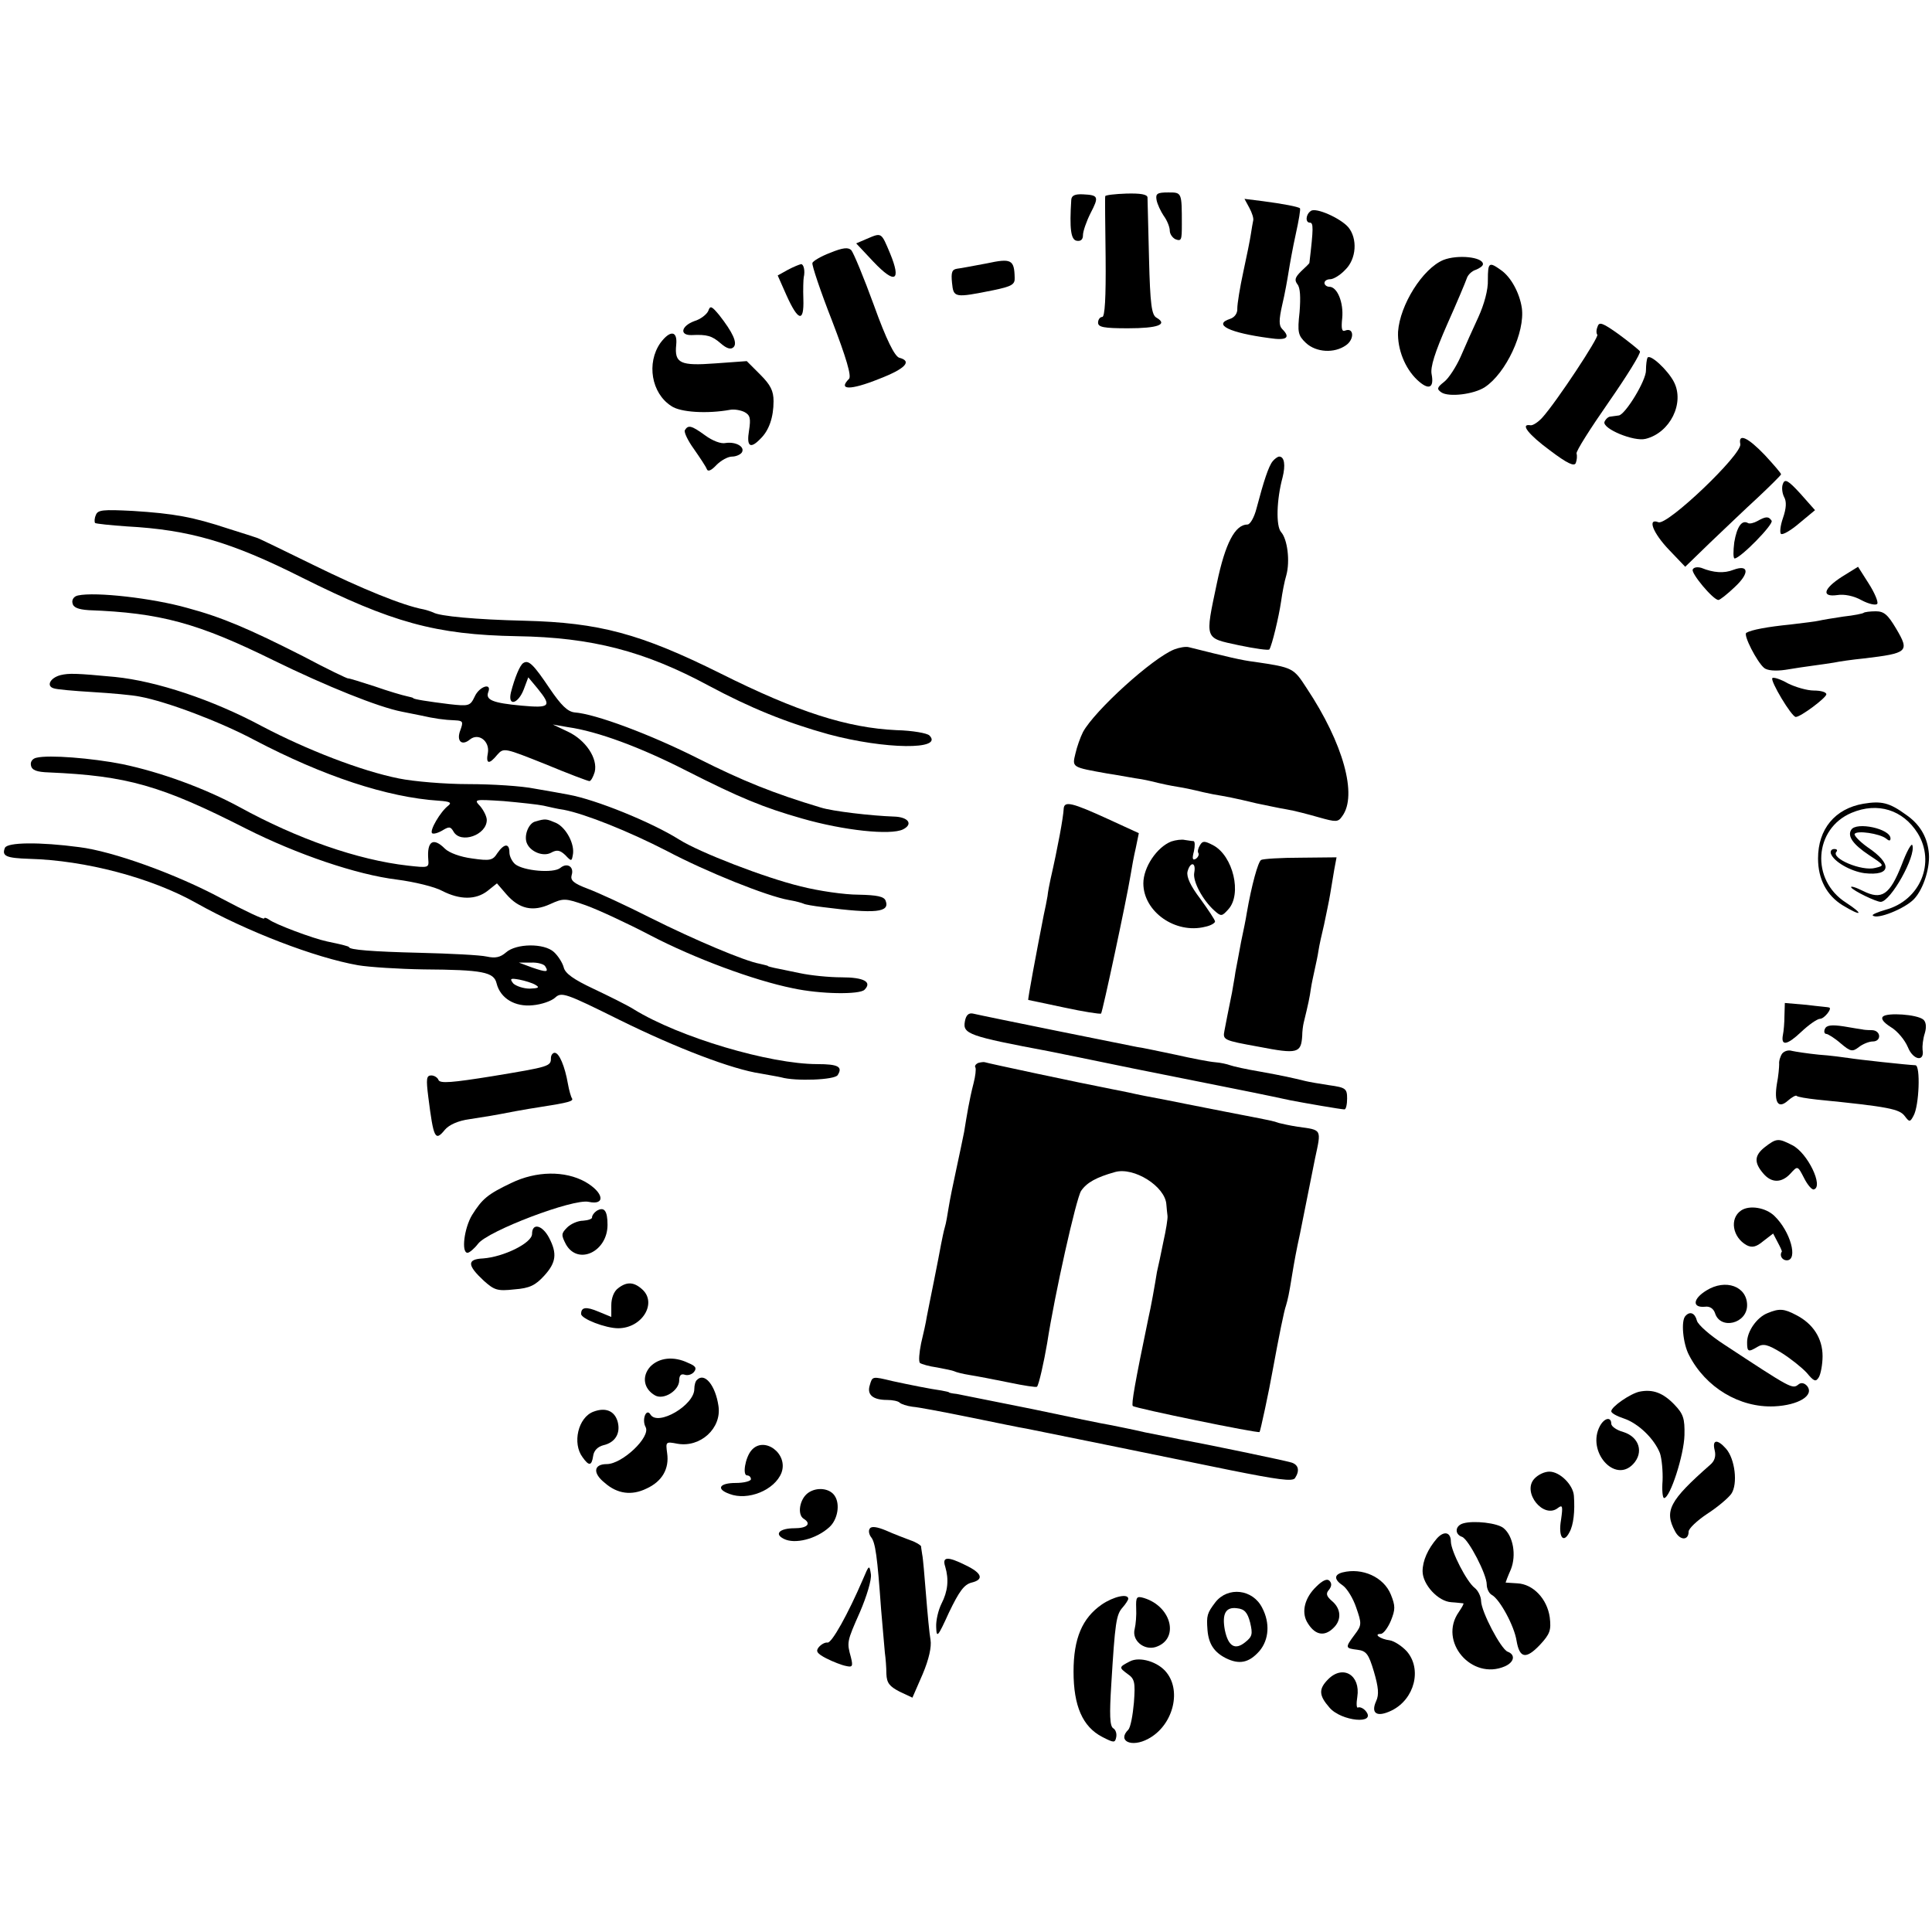<?xml version="1.0" standalone="no"?>
<!DOCTYPE svg PUBLIC "-//W3C//DTD SVG 20010904//EN"
 "http://www.w3.org/TR/2001/REC-SVG-20010904/DTD/svg10.dtd">
<svg version="1.0" xmlns="http://www.w3.org/2000/svg"
 width="512pt" height="512pt" viewBox="0 0 512 512"
 preserveAspectRatio="xMidYMid meet">
<g transform="translate(0,512) scale(0.1,-0.1)"
fill="#000000" stroke="none">
<path d="M2839 4591 c-5 -78 -1 -106 14 -109 11 -2 17 3 17 15 0 10 9 36 20
58 23 44 21 48 -20 50 -21 1 -30 -3 -31 -14z"/>
<path d="M2929 4600 c-1 -3 0 -76 1 -162 1 -108 -2 -158 -9 -158 -6 0 -11 -7
-11 -15 0 -12 15 -15 79 -15 79 0 107 10 76 28 -13 7 -17 34 -20 158 -2 82 -4
154 -4 161 -1 8 -19 11 -56 10 -30 -1 -56 -4 -56 -7z"/>
<path d="M3065 4590 c2 -11 11 -30 19 -42 9 -12 16 -30 16 -39 0 -9 7 -19 15
-23 16 -6 17 -2 17 39 0 86 0 85 -36 85 -29 0 -34 -3 -31 -20z"/>
<path d="M3311 4569 c7 -13 12 -28 10 -34 -1 -5 -4 -21 -6 -35 -2 -14 -11 -59
-20 -100 -9 -41 -16 -85 -16 -97 1 -13 -7 -24 -19 -28 -47 -15 -2 -37 104 -51
46 -7 57 1 34 24 -9 9 -9 24 0 64 7 29 14 69 17 88 3 19 11 64 19 100 8 36 13
66 11 68 -4 4 -45 12 -99 19 l-48 6 13 -24z"/>
<path d="M3474 4561 c-14 -9 -15 -31 -3 -31 10 0 10 -14 -1 -107 0 -1 -10 -11
-22 -22 -16 -16 -18 -23 -10 -34 8 -9 9 -35 6 -74 -6 -54 -4 -62 17 -82 27
-25 75 -28 106 -6 23 16 21 48 -2 39 -9 -4 -11 5 -8 33 4 41 -13 83 -34 83 -7
0 -13 5 -13 10 0 6 7 10 15 10 9 0 27 11 40 25 30 29 33 83 8 113 -21 24 -86
53 -99 43z"/>
<path d="M2297 4487 l-28 -12 46 -49 c57 -60 74 -51 44 22 -24 57 -22 56 -62
39z"/>
<path d="M2200 4450 c-24 -9 -46 -22 -47 -27 -2 -5 21 -74 52 -153 38 -99 52
-147 45 -154 -30 -30 3 -31 80 0 70 27 88 47 53 56 -12 4 -34 47 -67 139 -27
74 -54 139 -60 146 -8 8 -22 7 -56 -7z"/>
<path d="M2615 4422 c-33 -6 -68 -13 -78 -14 -14 -2 -17 -9 -14 -38 4 -39 6
-40 110 -19 48 10 57 15 56 33 -1 48 -9 52 -74 38z"/>
<path d="M3825 4431 c-55 -23 -115 -119 -120 -190 -2 -46 18 -97 51 -128 30
-28 45 -22 38 15 -4 19 9 59 41 132 26 58 49 113 52 122 3 10 14 20 24 23 10
4 19 10 19 15 0 19 -67 26 -105 11z"/>
<path d="M2088 4405 l-27 -15 23 -52 c31 -69 47 -74 45 -11 -1 26 0 53 1 58 4
17 0 35 -7 35 -5 -1 -20 -7 -35 -15z"/>
<path d="M3943 4378 c1 -26 -10 -65 -25 -98 -14 -30 -35 -77 -47 -105 -12 -27
-32 -58 -44 -67 -19 -15 -20 -19 -7 -28 20 -13 86 -5 115 14 56 37 107 146 98
210 -6 40 -29 82 -55 100 -32 23 -35 21 -35 -26z"/>
<path d="M1877 4296 c-4 -9 -20 -22 -37 -27 -35 -13 -40 -38 -7 -37 41 2 54
-2 77 -22 16 -14 27 -17 34 -10 11 11 -2 39 -38 85 -20 24 -24 26 -29 11z"/>
<path d="M4234 4255 c-4 -9 -4 -18 -1 -22 6 -5 -108 -178 -146 -220 -11 -12
-25 -21 -31 -20 -29 5 -5 -25 52 -67 45 -34 64 -43 68 -33 3 8 4 19 2 25 -2 6
37 67 85 136 48 69 86 130 83 135 -4 5 -29 25 -56 45 -42 30 -52 34 -56 21z"/>
<path d="M1750 4211 c-37 -53 -24 -133 29 -167 24 -17 96 -21 156 -10 11 2 28
-1 38 -6 15 -8 17 -17 12 -49 -7 -42 3 -50 30 -22 23 22 35 57 35 100 0 27 -8
43 -35 70 l-36 36 -83 -6 c-93 -7 -109 0 -104 49 4 38 -16 40 -42 5z"/>
<path d="M4366 4172 c-2 -4 -4 -19 -4 -33 1 -27 -55 -118 -72 -120 -6 -1 -15
-2 -22 -3 -6 0 -13 -7 -16 -14 -6 -18 78 -53 109 -45 65 16 104 95 75 151 -16
31 -63 75 -70 64z"/>
<path d="M1815 3980 c-3 -5 8 -28 24 -50 16 -23 32 -47 34 -53 3 -8 12 -4 26
11 12 12 30 22 41 22 10 0 22 5 26 11 9 15 -16 29 -43 25 -12 -3 -35 6 -54 20
-36 26 -45 29 -54 14z"/>
<path d="M4612 3943 c5 -27 -193 -216 -217 -207 -30 12 -15 -28 28 -73 l43
-45 66 64 c36 34 93 89 127 120 34 32 61 59 61 61 0 3 -19 25 -43 51 -45 47
-71 59 -65 29z"/>
<path d="M3373 3898 c-11 -13 -24 -53 -43 -125 -6 -24 -17 -43 -24 -43 -33 0
-59 -50 -81 -155 -32 -152 -34 -145 58 -165 43 -9 79 -14 81 -11 7 11 25 86
31 127 3 22 9 54 14 70 10 37 3 95 -14 114 -14 16 -12 86 4 145 8 32 5 55 -9
55 -4 0 -12 -6 -17 -12z"/>
<path d="M4725 3838 c-4 -9 -2 -25 3 -35 7 -12 6 -30 -3 -56 -7 -20 -9 -39 -5
-42 5 -3 27 10 49 29 l41 34 -39 44 c-32 35 -41 40 -46 26z"/>
<path d="M254 3755 c-4 -9 -4 -18 -2 -21 3 -2 41 -6 84 -9 166 -9 276 -41 463
-135 240 -120 355 -152 571 -156 199 -3 339 -40 508 -131 110 -59 206 -98 318
-129 149 -40 306 -42 267 -3 -6 6 -45 13 -87 14 -130 6 -262 48 -466 150 -213
106 -322 135 -520 140 -128 3 -226 12 -242 22 -5 2 -16 6 -25 8 -55 10 -165
55 -293 118 -80 39 -147 72 -150 72 -3 1 -36 12 -75 24 -94 31 -143 40 -253
47 -79 4 -93 3 -98 -11z"/>
<path d="M4657 3739 c-9 -5 -21 -8 -25 -5 -16 9 -29 -10 -36 -51 -3 -24 -3
-43 1 -43 16 1 104 91 98 100 -8 12 -15 12 -38 -1z"/>
<path d="M4486 3611 c-6 -9 54 -81 68 -81 4 0 23 15 43 34 40 37 38 61 -3 46
-25 -10 -53 -8 -85 5 -10 3 -20 2 -23 -4z"/>
<path d="M4882 3592 c-50 -32 -56 -55 -13 -49 18 3 44 -2 65 -14 19 -10 38
-14 41 -9 3 5 -7 29 -23 54 l-28 44 -42 -26z"/>
<path d="M207 3542 c-11 -2 -17 -11 -15 -20 2 -12 15 -17 43 -19 190 -7 289
-34 490 -133 141 -69 278 -124 340 -136 11 -2 34 -7 50 -10 35 -8 62 -12 92
-13 20 -1 21 -4 13 -26 -11 -28 3 -43 25 -25 23 19 53 -4 48 -35 -6 -30 3 -32
25 -5 17 19 19 18 127 -25 60 -25 113 -45 117 -45 4 0 10 11 14 24 9 36 -24
85 -71 107 l-40 19 40 -7 c78 -11 192 -53 315 -116 140 -71 203 -97 305 -126
111 -32 235 -45 268 -29 28 14 14 33 -24 34 -59 2 -163 14 -194 24 -124 37
-208 71 -325 130 -127 64 -272 118 -327 122 -19 2 -36 19 -66 63 -43 64 -56
77 -70 68 -9 -5 -23 -39 -33 -78 -9 -38 19 -31 34 8 l12 32 25 -30 c38 -47 33
-52 -43 -45 -76 7 -96 15 -88 36 10 26 -24 15 -36 -12 -12 -25 -15 -26 -68
-20 -56 7 -95 13 -95 16 0 1 -8 3 -17 5 -10 2 -48 13 -85 26 -37 12 -69 22
-70 21 -2 -1 -56 25 -120 59 -144 73 -214 103 -307 128 -92 26 -243 43 -289
33z"/>
<path d="M4939 3496 c-2 -2 -26 -7 -54 -10 -27 -4 -57 -9 -65 -11 -8 -2 -42
-6 -75 -10 -60 -6 -104 -14 -117 -22 -9 -5 28 -77 47 -93 8 -7 30 -9 57 -5 24
4 57 9 73 11 17 2 41 6 55 8 14 3 49 8 79 11 118 14 122 18 86 79 -22 37 -32
46 -54 46 -15 0 -30 -2 -32 -4z"/>
<path d="M3112 3399 c-58 -23 -211 -162 -242 -219 -7 -14 -16 -39 -20 -57 -9
-37 -10 -36 85 -53 33 -5 74 -13 90 -15 17 -3 37 -8 45 -10 8 -2 31 -7 50 -10
19 -3 42 -8 50 -10 8 -2 29 -7 45 -10 35 -6 53 -9 115 -24 25 -5 61 -13 80
-16 19 -3 57 -13 85 -21 46 -13 51 -13 62 3 41 55 3 193 -94 339 -35 54 -36
55 -138 70 -34 4 -71 13 -175 39 -8 2 -25 -1 -38 -6z"/>
<path d="M161 3331 c-28 -7 -39 -29 -19 -35 7 -3 53 -7 103 -10 50 -3 106 -8
125 -12 71 -13 212 -66 304 -115 183 -96 352 -152 489 -161 29 -2 35 -5 25
-13 -21 -16 -50 -66 -43 -73 3 -3 15 0 27 7 18 11 22 11 30 -3 19 -33 88 -9
88 31 0 9 -8 25 -17 36 -18 19 -17 19 62 14 44 -4 91 -9 105 -12 14 -3 38 -9
54 -11 57 -11 172 -57 273 -109 106 -56 266 -120 323 -130 18 -3 36 -8 40 -10
3 -2 26 -6 51 -9 140 -18 178 -14 166 17 -4 11 -22 15 -72 16 -37 0 -106 10
-153 22 -95 23 -268 90 -322 124 -73 46 -221 106 -293 119 -15 3 -55 10 -90
16 -34 7 -113 12 -175 12 -63 0 -146 7 -185 15 -100 20 -244 76 -362 138 -132
71 -281 120 -390 131 -105 10 -122 10 -144 5z"/>
<path d="M4697 3323 c-7 -6 51 -103 62 -103 13 0 81 51 81 60 0 6 -15 10 -33
10 -18 0 -49 9 -69 19 -19 11 -38 17 -41 14z"/>
<path d="M97 3112 c-11 -2 -17 -11 -15 -20 2 -13 15 -18 48 -19 206 -9 296
-34 522 -149 135 -68 293 -122 400 -135 46 -6 100 -19 120 -30 47 -24 89 -24
120 0 l25 20 25 -29 c34 -39 70 -47 116 -26 35 16 40 16 94 -3 31 -11 109 -47
172 -80 115 -60 273 -119 377 -140 74 -16 177 -17 190 -4 21 21 -2 33 -61 33
-33 0 -82 5 -110 11 -29 6 -59 12 -68 14 -9 2 -17 4 -17 5 0 1 -10 3 -22 6
-39 7 -170 62 -290 122 -65 33 -139 67 -166 77 -37 14 -46 22 -42 36 7 22 -12
34 -30 19 -18 -15 -98 -8 -120 10 -8 7 -15 21 -15 31 0 25 -14 24 -32 -2 -12
-19 -19 -21 -67 -14 -31 4 -61 15 -72 26 -31 31 -48 20 -44 -29 2 -22 0 -22
-54 -16 -133 15 -293 71 -446 155 -92 50 -210 93 -311 114 -81 16 -194 25
-227 17z"/>
<path d="M4938 2990 c-75 -13 -120 -67 -120 -145 0 -55 23 -98 65 -124 51 -31
58 -25 9 7 -94 60 -85 196 15 238 69 29 136 8 175 -54 48 -78 7 -178 -85 -203
-21 -6 -37 -13 -34 -15 11 -12 85 18 109 43 26 27 45 88 39 128 -5 40 -25 72
-60 96 -44 32 -65 37 -113 29z"/>
<path d="M2819 2978 c-1 -24 -16 -105 -35 -188 -3 -14 -7 -34 -8 -45 -2 -11
-6 -33 -10 -50 -19 -97 -43 -225 -41 -225 1 0 43 -9 95 -20 51 -11 95 -18 98
-16 4 5 67 299 78 366 3 19 9 52 14 73 l8 39 -85 39 c-90 41 -112 47 -114 27z"/>
<path d="M1419 2943 c-18 -4 -31 -37 -23 -57 9 -23 43 -37 64 -26 16 9 24 7
38 -6 16 -17 17 -17 20 0 6 28 -17 72 -44 85 -26 11 -28 12 -55 4z"/>
<path d="M4906 2921 c-11 -17 5 -39 47 -67 41 -27 42 -28 17 -34 -36 -10 -120
26 -103 43 3 4 1 7 -6 7 -7 0 -11 -5 -9 -12 7 -21 52 -47 89 -52 71 -8 75 24
8 69 -21 15 -36 31 -34 35 6 10 66 1 83 -12 8 -7 12 -7 12 0 0 26 -91 45 -104
23z"/>
<path d="M3104 2890 c-38 -15 -74 -68 -74 -111 0 -75 85 -135 164 -115 15 3
26 10 26 14 0 4 -18 31 -39 60 -26 34 -37 58 -34 72 7 27 23 26 18 -2 -5 -23
22 -73 53 -101 18 -16 20 -16 37 3 37 40 13 142 -40 170 -23 12 -28 12 -35 0
-5 -8 -7 -17 -4 -21 2 -4 -1 -11 -7 -15 -9 -5 -10 1 -5 20 3 14 3 26 -1 27 -5
0 -15 2 -23 3 -8 2 -24 0 -36 -4z"/>
<path d="M13 2873 c-9 -22 4 -27 65 -29 148 -4 323 -50 442 -117 133 -75 315
-145 429 -165 30 -5 108 -10 174 -11 156 -1 186 -7 193 -37 10 -40 49 -63 96
-58 23 2 49 11 59 20 17 16 28 12 171 -59 152 -75 299 -131 374 -142 21 -4 46
-8 54 -10 38 -11 143 -7 150 6 14 22 1 29 -54 29 -126 0 -366 71 -486 145 -19
12 -68 36 -108 55 -51 24 -74 40 -78 56 -3 12 -15 31 -26 41 -26 24 -100 23
-127 -1 -15 -13 -28 -16 -51 -11 -17 4 -97 8 -178 10 -125 3 -187 8 -187 15 0
2 -19 7 -58 15 -38 8 -139 46 -154 58 -7 5 -13 6 -13 3 0 -4 -51 20 -113 53
-121 65 -288 125 -377 136 -105 14 -191 13 -197 -2z m1432 -314 c10 -16 3 -16
-35 -3 l-35 13 32 0 c17 1 35 -4 38 -10z m-26 -49 c12 -7 8 -9 -15 -10 -17 0
-37 7 -44 14 -10 13 -7 14 16 10 15 -3 35 -9 43 -14z"/>
<path d="M5040 2829 c-32 -81 -53 -95 -103 -70 -20 10 -34 14 -31 9 6 -9 66
-38 78 -38 26 0 94 121 84 150 -2 7 -15 -16 -28 -51z"/>
<path d="M3342 2841 c-8 -5 -25 -66 -38 -141 -2 -14 -9 -48 -15 -76 -5 -28
-12 -64 -15 -80 -2 -16 -7 -40 -9 -54 -12 -58 -15 -76 -20 -101 -5 -25 -3 -26
91 -43 103 -20 112 -17 115 29 0 11 2 27 4 35 12 49 16 68 19 90 2 14 7 36 10
50 3 14 8 36 10 50 2 14 9 45 15 70 5 25 13 61 16 80 3 19 8 49 11 66 l6 32
-96 -1 c-52 0 -99 -3 -104 -6z"/>
<path d="M4729 2429 c0 -19 -2 -42 -4 -51 -6 -31 11 -28 48 7 20 19 43 35 50
35 12 0 34 29 24 30 -1 1 -28 3 -59 7 l-58 5 -1 -33z"/>
<path d="M2557 2413 c-6 -33 10 -39 223 -79 14 -3 115 -23 225 -46 110 -22
209 -42 220 -44 56 -11 135 -27 195 -40 36 -7 134 -24 143 -24 4 0 7 13 7 29
0 26 -4 29 -47 35 -27 4 -55 9 -63 11 -37 9 -59 14 -120 25 -36 6 -72 14 -80
17 -8 3 -26 7 -40 8 -14 1 -61 10 -105 20 -44 9 -89 19 -100 20 -21 4 -408 82
-437 89 -11 2 -18 -4 -21 -21z"/>
<path d="M4990 2426 c-6 -6 2 -16 21 -28 17 -10 37 -34 45 -53 14 -35 45 -40
39 -7 -1 9 1 29 6 44 5 17 3 30 -4 36 -17 14 -96 19 -107 8z"/>
<path d="M4836 2393 c-3 -7 -1 -13 4 -13 4 0 22 -11 38 -25 26 -22 31 -23 48
-10 10 8 27 15 37 15 24 0 22 30 -3 30 -11 0 -22 1 -25 2 -2 0 -25 4 -49 8
-33 5 -46 3 -50 -7z"/>
<path d="M4723 2328 c-5 -7 -9 -20 -8 -28 0 -8 -2 -32 -6 -52 -8 -49 3 -68 29
-45 10 9 21 15 23 13 2 -3 27 -7 54 -10 191 -19 219 -25 233 -44 12 -16 14
-16 23 1 15 26 19 134 5 134 -23 1 -152 15 -176 19 -14 2 -50 7 -80 9 -30 3
-62 8 -71 10 -9 3 -20 0 -26 -7z"/>
<path d="M1460 2316 c0 -22 -4 -23 -155 -48 -106 -17 -139 -20 -143 -10 -2 6
-11 12 -19 12 -13 0 -14 -9 -8 -57 14 -110 18 -119 44 -87 11 13 35 24 65 28
51 8 59 9 121 21 22 4 51 9 65 11 78 12 90 16 86 23 -3 4 -8 22 -11 39 -8 46
-23 82 -35 82 -5 0 -10 -6 -10 -14z"/>
<path d="M2592 2303 c-6 -3 -10 -8 -7 -12 2 -4 0 -23 -5 -42 -5 -19 -11 -47
-14 -64 -3 -16 -8 -46 -11 -65 -4 -19 -13 -64 -21 -100 -8 -36 -17 -81 -20
-100 -3 -19 -7 -43 -10 -52 -3 -10 -7 -30 -10 -45 -3 -16 -11 -59 -19 -98 -8
-38 -16 -81 -19 -95 -2 -14 -9 -45 -15 -70 -5 -25 -7 -48 -3 -52 4 -3 24 -9
46 -12 21 -4 41 -8 45 -10 3 -2 22 -7 41 -10 19 -3 66 -12 105 -20 38 -8 71
-13 73 -11 5 4 19 68 27 115 20 130 77 384 90 404 15 22 40 36 90 50 50 14
133 -38 136 -86 1 -10 2 -24 3 -30 1 -7 -4 -38 -11 -69 -6 -31 -14 -67 -17
-80 -2 -13 -7 -42 -11 -64 -4 -22 -9 -47 -11 -55 -37 -178 -46 -231 -42 -236
6 -6 332 -73 336 -69 2 2 25 108 35 165 16 87 30 157 35 170 5 17 8 30 16 80
6 37 12 69 21 110 3 14 7 36 10 50 3 14 7 36 10 50 3 14 7 36 10 50 3 14 7 36
10 50 17 79 19 75 -46 84 -20 3 -42 8 -50 10 -13 5 -24 7 -96 21 -25 5 -58 11
-153 30 -14 3 -36 7 -50 10 -43 8 -74 14 -100 20 -14 3 -34 7 -45 9 -83 16
-331 69 -335 71 -3 1 -11 0 -18 -2z"/>
<path d="M4677 2080 c-28 -22 -29 -41 -4 -70 22 -26 49 -25 72 0 19 21 19 21
36 -12 9 -18 21 -32 26 -30 26 7 -16 96 -57 117 -37 19 -42 19 -73 -5z"/>
<path d="M1355 1985 c-63 -30 -77 -42 -104 -85 -21 -35 -29 -100 -12 -100 5 0
18 11 28 24 26 34 252 120 293 111 46 -10 40 25 -9 53 -54 30 -130 29 -196 -3z"/>
<path d="M1581 1911 c-7 -5 -12 -12 -12 -17 1 -4 -10 -8 -24 -9 -13 0 -32 -8
-42 -18 -16 -16 -16 -20 -3 -45 32 -56 110 -19 110 52 0 38 -9 49 -29 37z"/>
<path d="M4614 1912 c-31 -21 -23 -71 15 -92 14 -7 25 -5 44 11 l26 20 12 -23
c7 -13 12 -24 11 -25 -7 -10 1 -23 13 -23 31 0 10 77 -33 118 -23 22 -66 29
-88 14z"/>
<path d="M1410 1850 c0 -24 -75 -61 -130 -65 -43 -2 -42 -18 2 -59 28 -25 36
-28 81 -23 41 3 56 11 79 36 32 35 35 59 13 101 -18 34 -45 40 -45 10z"/>
<path d="M1638 1706 c-11 -8 -18 -26 -18 -45 l0 -31 -34 14 c-33 14 -46 12
-46 -6 0 -13 65 -38 98 -38 64 0 104 67 64 103 -22 20 -41 21 -64 3z"/>
<path d="M4522 1700 c-36 -22 -38 -46 -4 -43 13 2 23 -5 27 -17 14 -45 85 -28
85 21 0 50 -57 71 -108 39z"/>
<path d="M4684 1640 c-28 -11 -54 -48 -54 -77 0 -26 3 -27 28 -12 15 9 27 6
63 -16 24 -15 54 -39 67 -53 19 -23 24 -25 32 -12 5 8 10 34 10 56 0 47 -25
86 -70 109 -32 17 -45 18 -76 5z"/>
<path d="M4467 1633 c-13 -12 -7 -74 9 -104 44 -86 134 -140 226 -136 64 3
107 29 87 54 -7 8 -16 10 -23 4 -16 -13 -19 -11 -197 106 -37 24 -69 52 -72
63 -5 20 -18 26 -30 13z"/>
<path d="M1723 1498 c-23 -26 -17 -59 13 -76 23 -13 64 13 64 40 0 13 5 18 14
15 8 -3 19 0 25 7 8 10 5 16 -15 24 -39 19 -78 14 -101 -10z"/>
<path d="M1847 1463 c-4 -3 -7 -14 -7 -24 0 -43 -96 -99 -116 -68 -11 19 -24
-13 -13 -33 14 -26 -62 -98 -103 -98 -35 0 -38 -24 -5 -50 33 -29 71 -34 110
-15 42 19 61 53 55 94 -4 30 -4 31 27 25 61 -11 118 41 109 100 -8 55 -37 90
-57 69z"/>
<path d="M2305 1449 c-8 -25 8 -39 46 -39 14 0 29 -3 33 -7 4 -4 19 -9 34 -11
15 -1 83 -14 152 -28 69 -14 136 -28 150 -30 35 -7 341 -69 540 -110 125 -25
166 -31 172 -21 13 20 9 35 -9 41 -15 5 -227 49 -298 62 -11 2 -51 10 -90 18
-38 9 -81 17 -95 20 -14 2 -106 21 -205 42 -99 20 -189 38 -200 40 -11 1 -20
3 -20 4 0 1 -9 3 -20 5 -29 4 -84 15 -130 25 -54 13 -53 13 -60 -11z"/>
<path d="M4345 1432 c-24 -5 -75 -40 -75 -52 0 -5 15 -13 33 -19 39 -13 81
-54 96 -92 5 -15 8 -48 7 -73 -2 -25 0 -46 4 -46 16 0 53 115 54 167 1 44 -3
56 -27 81 -30 31 -57 41 -92 34z"/>
<path d="M1573 1379 c-41 -15 -57 -84 -29 -121 17 -24 24 -23 28 4 2 14 12 24
27 28 31 7 46 31 38 62 -8 29 -32 39 -64 27z"/>
<path d="M4240 1341 c-36 -67 39 -153 88 -101 29 31 16 72 -26 85 -18 5 -32
15 -32 22 0 19 -18 16 -30 -6z"/>
<path d="M4544 1277 c4 -16 0 -29 -12 -39 -108 -95 -122 -122 -93 -176 13 -25
36 -25 36 -1 0 8 22 29 49 47 28 18 56 42 64 53 18 26 10 93 -14 120 -23 26
-37 24 -30 -4z"/>
<path d="M1991 1276 c-16 -19 -24 -66 -11 -66 5 0 10 -4 10 -10 0 -5 -18 -10
-40 -10 -44 0 -53 -16 -17 -29 49 -19 120 10 138 56 19 51 -47 99 -80 59z"/>
<path d="M4066 1201 c-33 -36 25 -108 63 -77 12 9 13 4 8 -31 -8 -46 6 -65 22
-34 11 19 15 56 12 97 -2 29 -37 64 -65 64 -13 0 -30 -8 -40 -19z"/>
<path d="M2142 1164 c-23 -16 -30 -58 -12 -69 21 -13 9 -25 -24 -25 -40 0 -55
-15 -29 -28 29 -15 86 -1 121 31 22 20 29 61 14 83 -13 20 -47 24 -70 8z"/>
<path d="M3878 1083 c-22 -6 -24 -29 -3 -36 17 -7 65 -99 65 -126 0 -11 6 -24
14 -28 21 -12 59 -82 65 -121 8 -47 25 -50 62 -11 27 29 30 39 26 73 -7 49
-44 88 -86 90 -17 1 -31 2 -31 2 0 1 6 17 14 35 15 38 6 88 -19 109 -16 14
-79 21 -107 13z"/>
<path d="M2305 1069 c-4 -5 -2 -15 3 -22 12 -14 17 -52 27 -192 4 -49 9 -101
10 -115 2 -14 4 -39 4 -56 1 -24 8 -33 35 -47 l34 -16 27 62 c17 40 24 73 21
91 -3 16 -8 70 -12 120 -4 50 -8 98 -10 106 -1 8 -3 18 -3 22 -1 3 -13 11 -28
16 -16 6 -45 17 -65 26 -24 10 -39 12 -43 5z"/>
<path d="M3808 1043 c-24 -28 -38 -59 -38 -87 0 -35 41 -80 76 -82 16 -1 30
-3 32 -3 2 -1 -4 -11 -12 -23 -55 -78 34 -182 122 -144 25 11 29 31 7 39 -18
8 -69 105 -70 134 0 12 -8 28 -17 35 -21 16 -62 96 -63 122 0 26 -18 30 -37 9z"/>
<path d="M2505 968 c10 -34 7 -65 -10 -98 -8 -16 -15 -44 -14 -62 1 -30 4 -27
34 39 27 56 40 74 60 79 33 8 28 25 -16 46 -48 24 -63 23 -54 -4z"/>
<path d="M2287 935 c-40 -93 -83 -170 -94 -168 -6 1 -16 -4 -23 -12 -9 -11 -5
-17 20 -30 18 -9 41 -18 52 -20 17 -4 19 -1 13 23 -11 40 -11 41 24 120 18 42
31 85 29 100 -4 26 -5 25 -21 -13z"/>
<path d="M3558 953 c-23 -6 -23 -19 1 -35 11 -8 27 -34 35 -58 15 -43 15 -47
-4 -72 -26 -35 -25 -36 7 -40 24 -3 30 -11 44 -58 12 -41 14 -61 6 -78 -15
-33 2 -44 41 -25 61 30 81 110 40 157 -13 14 -33 27 -45 29 -25 3 -44 17 -24
17 7 0 19 16 27 35 12 30 12 39 0 69 -19 47 -76 72 -128 59z"/>
<path d="M3488 915 c-30 -29 -39 -65 -25 -92 20 -36 46 -42 71 -17 22 21 20
51 -4 71 -15 13 -17 20 -8 30 7 9 8 17 1 24 -6 6 -18 1 -35 -16z"/>
<path d="M3221 874 c-22 -29 -24 -35 -21 -74 3 -36 17 -58 48 -74 36 -18 62
-13 90 19 25 30 28 74 7 114 -25 50 -91 57 -124 15z m92 -54 c7 -30 6 -37 -13
-52 -27 -22 -45 -11 -54 32 -8 43 2 62 32 58 20 -2 28 -11 35 -38z"/>
<path d="M2920 868 c-52 -36 -75 -90 -75 -178 0 -91 24 -146 76 -173 31 -16
34 -16 37 -1 2 9 -1 20 -8 24 -9 6 -10 36 -5 116 10 164 13 185 30 204 8 9 15
20 15 23 0 15 -39 6 -70 -15z"/>
<path d="M3011 858 c1 -18 -1 -43 -4 -55 -8 -30 24 -57 55 -48 64 20 44 107
-30 130 -20 6 -22 3 -21 -27z"/>
<path d="M2994 717 c-29 -15 -29 -16 -6 -33 19 -13 21 -22 17 -76 -3 -34 -9
-66 -15 -72 -30 -30 9 -48 53 -24 64 34 89 124 49 175 -22 29 -72 44 -98 30z"/>
<path d="M3520 670 c-26 -26 -25 -43 3 -75 31 -37 127 -46 96 -9 -6 7 -15 11
-20 9 -4 -3 -5 10 -2 28 9 58 -38 86 -77 47z"/>
</g>
</svg>
